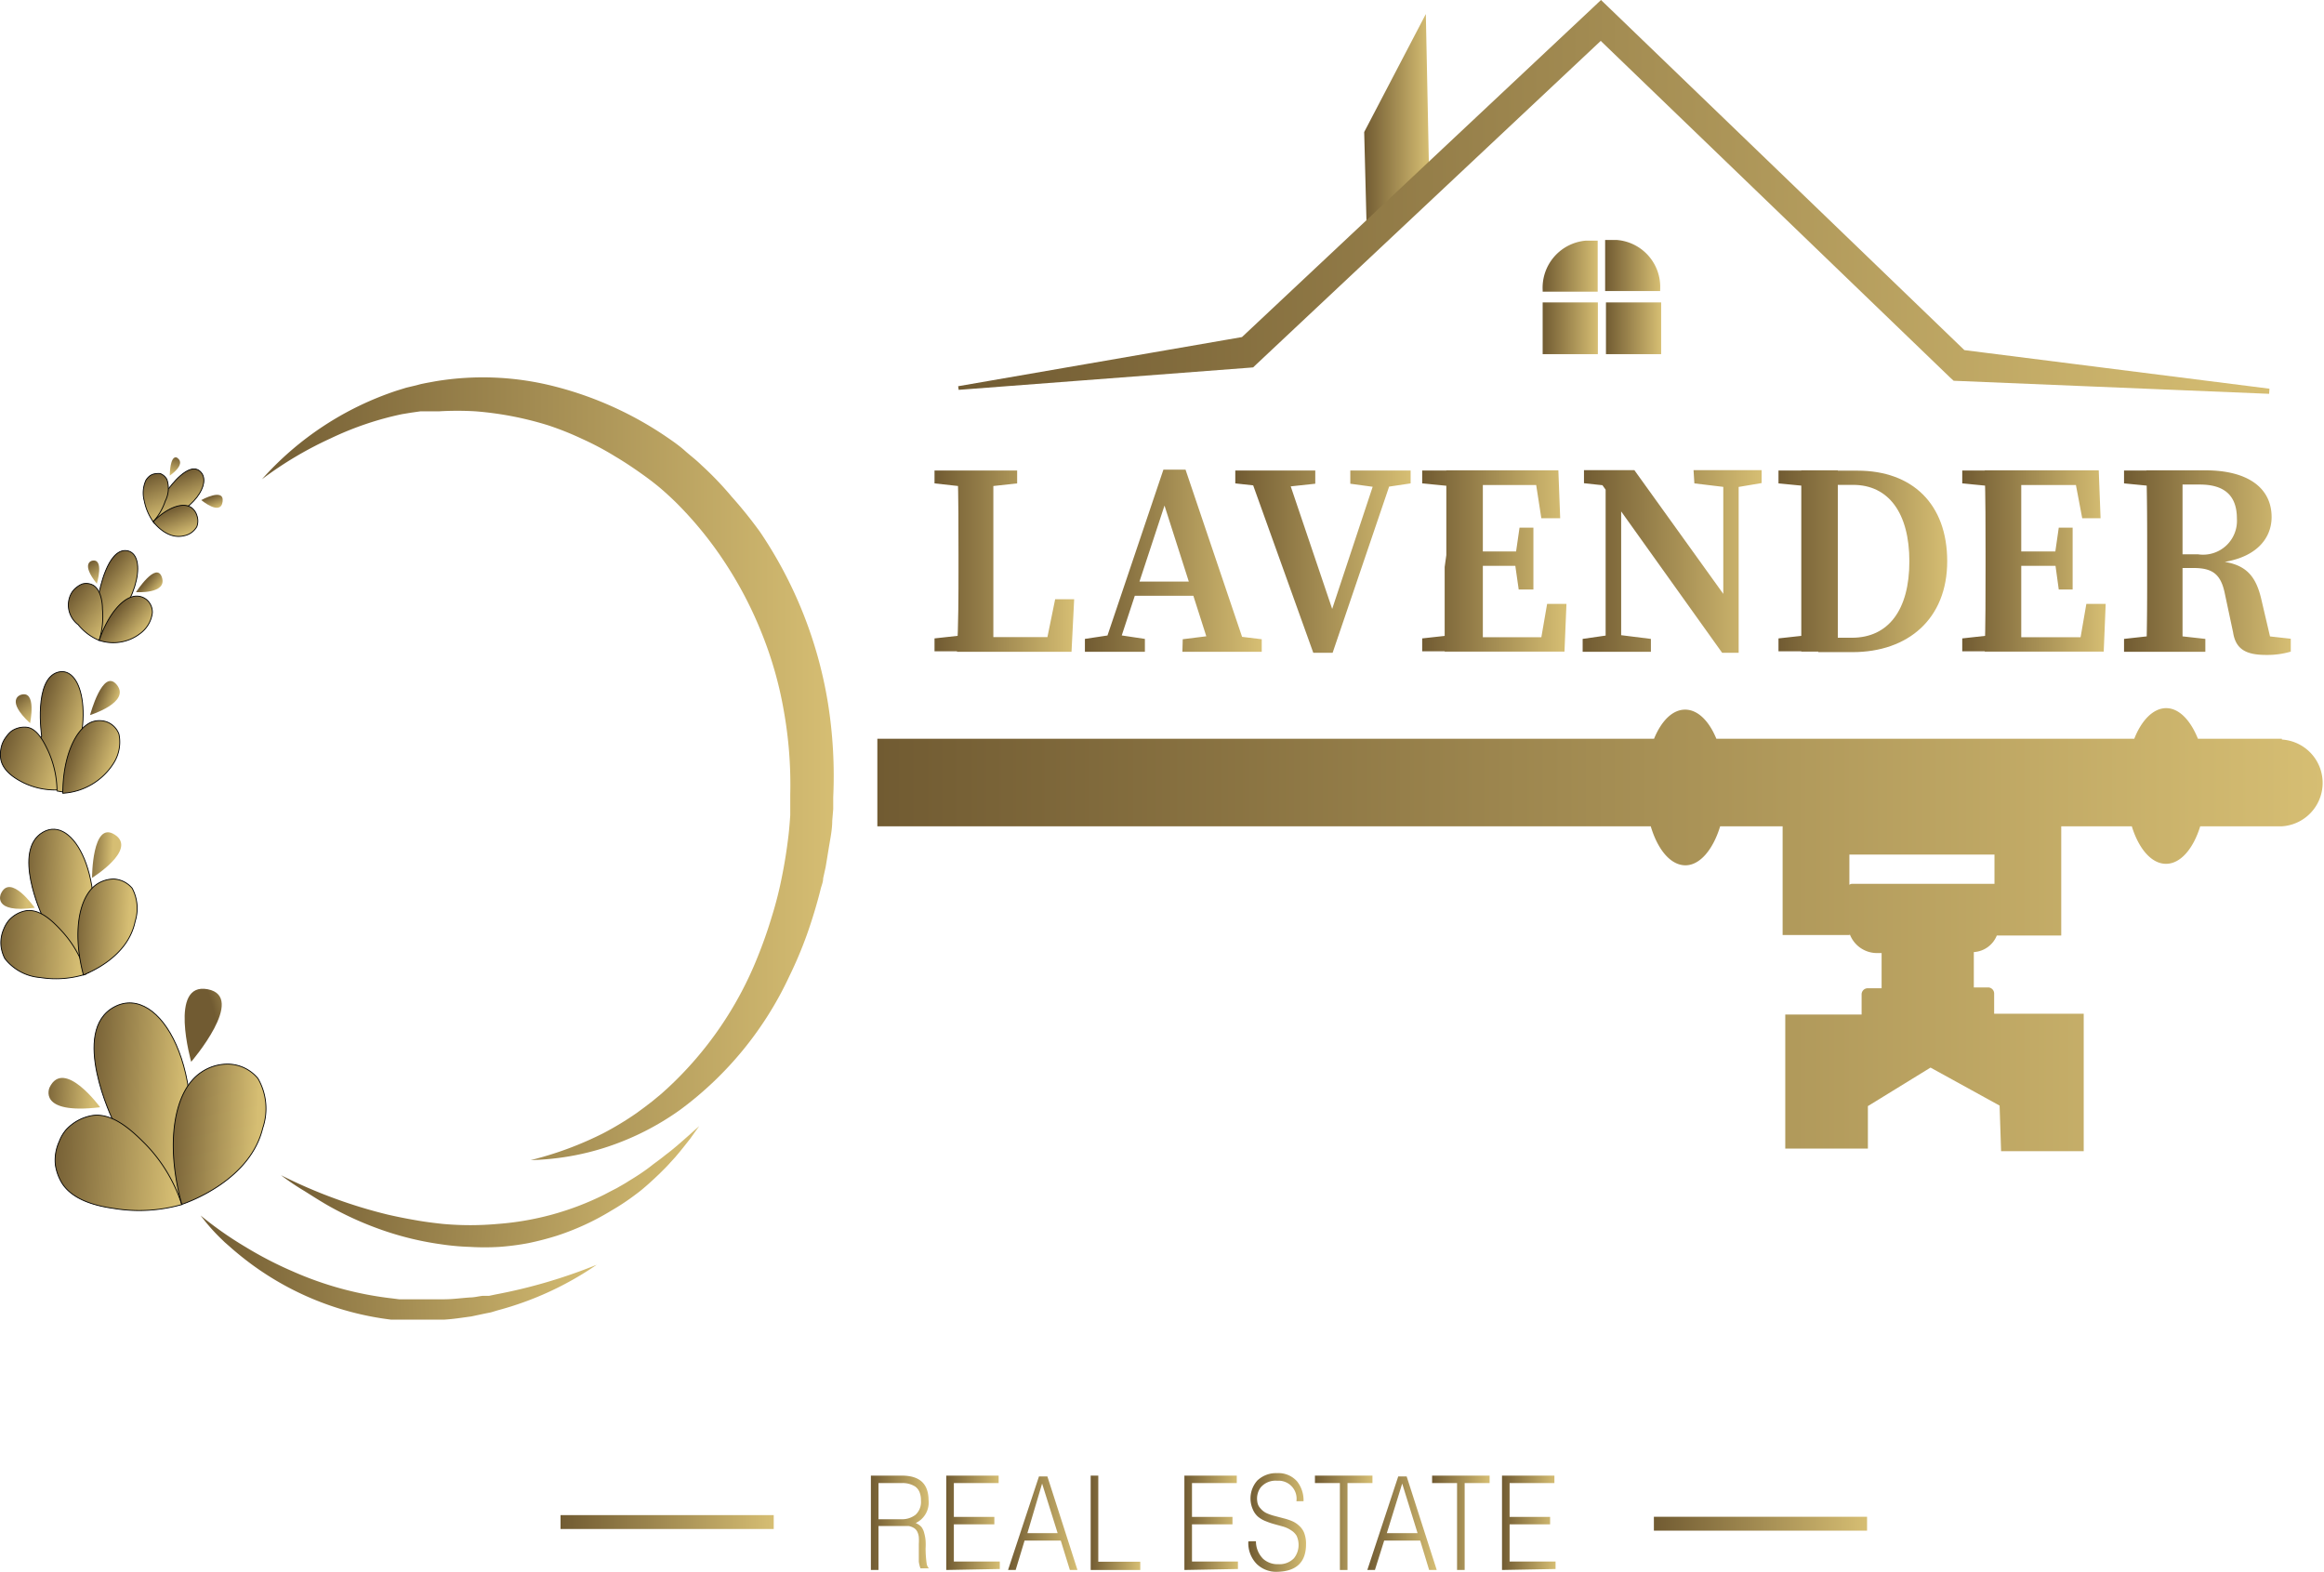 <svg xmlns="http://www.w3.org/2000/svg" xmlns:xlink="http://www.w3.org/1999/xlink" viewBox="0 0 140.63 95.11"><defs><style>.cls-1{fill:url(#linear-gradient);}.cls-11,.cls-12,.cls-13,.cls-16,.cls-17,.cls-19,.cls-2,.cls-20,.cls-21,.cls-3,.cls-4,.cls-53,.cls-7,.cls-8,.cls-9{stroke:#000;stroke-width:0.05px;}.cls-11,.cls-12,.cls-13,.cls-16,.cls-17,.cls-19,.cls-2,.cls-20,.cls-21,.cls-3,.cls-4,.cls-41,.cls-42,.cls-53,.cls-7,.cls-8,.cls-9{stroke-miterlimit:10;}.cls-2{fill:url(#linear-gradient-2);}.cls-3{fill:url(#linear-gradient-3);}.cls-4{fill:url(#linear-gradient-4);}.cls-5{fill:url(#linear-gradient-5);}.cls-6{fill:url(#linear-gradient-6);}.cls-7{fill:url(#linear-gradient-7);}.cls-8{fill:url(#linear-gradient-8);}.cls-9{fill:url(#linear-gradient-9);}.cls-10{fill:url(#linear-gradient-10);}.cls-11{fill:url(#linear-gradient-11);}.cls-12{fill:url(#linear-gradient-12);}.cls-13{fill:url(#linear-gradient-13);}.cls-14{fill:url(#linear-gradient-14);}.cls-15{fill:url(#linear-gradient-15);}.cls-16{fill:url(#linear-gradient-16);}.cls-17{fill:url(#linear-gradient-17);}.cls-18{fill:url(#linear-gradient-18);}.cls-19{fill:url(#linear-gradient-19);}.cls-20{fill:url(#linear-gradient-20);}.cls-21{fill:url(#linear-gradient-21);}.cls-22{fill:url(#linear-gradient-22);}.cls-23{fill:url(#linear-gradient-23);}.cls-24{fill:url(#linear-gradient-24);}.cls-25{fill:url(#linear-gradient-25);}.cls-26{fill:url(#linear-gradient-26);}.cls-27{fill:url(#linear-gradient-27);}.cls-28{fill:url(#linear-gradient-28);}.cls-29{fill:url(#linear-gradient-29);}.cls-30{fill:url(#linear-gradient-30);}.cls-31{fill:url(#linear-gradient-31);}.cls-32{fill:url(#linear-gradient-32);}.cls-33{fill:url(#linear-gradient-33);}.cls-34{fill:url(#linear-gradient-34);}.cls-35{fill:url(#linear-gradient-35);}.cls-36{fill:url(#linear-gradient-36);}.cls-37{fill:url(#linear-gradient-37);}.cls-38{fill:url(#linear-gradient-38);}.cls-39{fill:url(#linear-gradient-39);}.cls-40{fill:url(#linear-gradient-40);}.cls-41,.cls-42{fill:none;stroke-width:0.84px;}.cls-41{stroke:url(#linear-gradient-41);}.cls-42{stroke:url(#linear-gradient-42);}.cls-43{fill:url(#linear-gradient-43);}.cls-44{fill:url(#linear-gradient-44);}.cls-45{fill:url(#linear-gradient-45);}.cls-46{fill:url(#linear-gradient-46);}.cls-47{fill:url(#linear-gradient-47);}.cls-48{fill:url(#linear-gradient-48);}.cls-49{fill:url(#linear-gradient-49);}.cls-50{fill:url(#linear-gradient-50);}.cls-51{fill:url(#linear-gradient-51);}.cls-52{fill:url(#linear-gradient-52);}.cls-53{fill:url(#linear-gradient-53);}.cls-54{fill:url(#linear-gradient-54);}.cls-55{fill:url(#linear-gradient-55);}</style><linearGradient id="linear-gradient" x1="82.55" y1="116.36" x2="86.48" y2="116.36" gradientTransform="matrix(1, 0, 0, -1, 0, 123.71)" gradientUnits="userSpaceOnUse"><stop offset="0" stop-color="#715b32"/><stop offset="1" stop-color="#d6be73"/></linearGradient><linearGradient id="linear-gradient-2" x1="-82.91" y1="-75.53" x2="-79.54" y2="-75.53" gradientTransform="matrix(0.6, 0.49, 0.53, -0.65, 95.56, 26.63)" xlink:href="#linear-gradient"/><linearGradient id="linear-gradient-3" x1="-83.67" y1="-77.39" x2="-79.6" y2="-77.39" gradientTransform="matrix(0.6, 0.49, 0.53, -0.65, 95.56, 26.63)" xlink:href="#linear-gradient"/><linearGradient id="linear-gradient-4" x1="-80.14" y1="-76.49" x2="-77.38" y2="-76.49" gradientTransform="matrix(0.6, 0.49, 0.53, -0.65, 95.56, 26.63)" xlink:href="#linear-gradient"/><linearGradient id="linear-gradient-5" x1="-79.83" y1="-73.3" x2="-78.57" y2="-73.3" gradientTransform="matrix(0.6, 0.49, 0.53, -0.65, 95.56, 26.63)" xlink:href="#linear-gradient"/><linearGradient id="linear-gradient-6" x1="-367.3" y1="303.78" x2="-365.55" y2="303.78" gradientTransform="matrix(0.41, 0.65, 0.71, -0.45, -59.65, 409.44)" xlink:href="#linear-gradient"/><linearGradient id="linear-gradient-7" x1="-21.95" y1="168" x2="-17.8" y2="168" gradientTransform="matrix(1, 0.05, 0.05, -1, 14.68, 223.39)" xlink:href="#linear-gradient"/><linearGradient id="linear-gradient-8" x1="-23.37" y1="165.37" x2="-18.11" y2="165.37" gradientTransform="matrix(1, 0.05, 0.05, -1, 14.68, 223.39)" xlink:href="#linear-gradient"/><linearGradient id="linear-gradient-9" x1="-18.74" y1="166.63" x2="-15.21" y2="166.63" gradientTransform="matrix(1, 0.05, 0.05, -1, 14.68, 223.39)" xlink:href="#linear-gradient"/><linearGradient id="linear-gradient-10" x1="-18.07" y1="170.96" x2="-16.41" y2="170.96" gradientTransform="matrix(1, 0.05, 0.05, -1, 14.68, 223.39)" xlink:href="#linear-gradient"/><linearGradient id="linear-gradient-11" x1="-17.41" y1="156.1" x2="-11.27" y2="156.1" gradientTransform="matrix(1, 0.05, 0.05, -1, 14.68, 223.39)" xlink:href="#linear-gradient"/><linearGradient id="linear-gradient-12" x1="-19.4" y1="152.41" x2="-11.61" y2="152.41" gradientTransform="matrix(1, 0.05, 0.05, -1, 14.68, 223.39)" xlink:href="#linear-gradient"/><linearGradient id="linear-gradient-13" x1="-12.35" y1="154.44" x2="-6.85" y2="154.44" gradientTransform="matrix(1, 0.05, 0.05, -1, 14.68, 223.39)" xlink:href="#linear-gradient"/><linearGradient id="linear-gradient-14" x1="70.65" y1="-443.06" x2="73.42" y2="-443.06" gradientTransform="matrix(0.96, -0.27, -0.27, -0.96, -174.81, -346.09)" xlink:href="#linear-gradient"/><linearGradient id="linear-gradient-15" x1="-19.99" y1="156.48" x2="-16.84" y2="156.48" gradientTransform="matrix(1, 0.05, 0.05, -1, 14.68, 223.39)" xlink:href="#linear-gradient"/><linearGradient id="linear-gradient-16" x1="-65.74" y1="350.5" x2="-61.55" y2="350.5" gradientTransform="matrix(0.73, 0.25, 0.27, -0.8, -44.63, 340.51)" xlink:href="#linear-gradient"/><linearGradient id="linear-gradient-17" x1="-62.28" y1="349.33" x2="-58.64" y2="349.33" gradientTransform="matrix(0.73, 0.25, 0.27, -0.8, -44.63, 340.51)" xlink:href="#linear-gradient"/><linearGradient id="linear-gradient-18" x1="-61.67" y1="353.67" x2="-59.98" y2="353.67" gradientTransform="matrix(0.73, 0.25, 0.27, -0.8, -44.63, 340.51)" xlink:href="#linear-gradient"/><linearGradient id="linear-gradient-19" x1="-428.67" y1="54.86" x2="-425.76" y2="54.86" gradientTransform="matrix(0.27, 0.72, 0.79, -0.3, 82.72, 353.99)" xlink:href="#linear-gradient"/><linearGradient id="linear-gradient-20" x1="-429.37" y1="53.54" x2="-425.86" y2="53.54" gradientTransform="matrix(0.27, 0.72, 0.79, -0.3, 82.72, 353.99)" xlink:href="#linear-gradient"/><linearGradient id="linear-gradient-21" x1="-426.35" y1="54.13" x2="-423.98" y2="54.13" gradientTransform="matrix(0.27, 0.72, 0.79, -0.3, 82.72, 353.99)" xlink:href="#linear-gradient"/><linearGradient id="linear-gradient-22" x1="-425.64" y1="56.63" x2="-424.57" y2="56.63" gradientTransform="matrix(0.27, 0.72, 0.79, -0.3, 82.94, 353.48)" xlink:href="#linear-gradient"/><linearGradient id="linear-gradient-23" x1="-554.83" y1="8.33" x2="-553.32" y2="8.33" gradientTransform="matrix(-0.15, 0.76, 0.82, 0.17, -79.35, 447.85)" xlink:href="#linear-gradient"/><linearGradient id="linear-gradient-24" x1="53.07" y1="67.45" x2="140.63" y2="67.45" xlink:href="#linear-gradient"/><linearGradient id="linear-gradient-25" x1="56.55" y1="89.76" x2="65" y2="89.76" xlink:href="#linear-gradient"/><linearGradient id="linear-gradient-26" x1="65.65" y1="89.78" x2="76.28" y2="89.78" xlink:href="#linear-gradient"/><linearGradient id="linear-gradient-27" x1="74.71" y1="89.72" x2="85.32" y2="89.72" xlink:href="#linear-gradient"/><linearGradient id="linear-gradient-28" x1="86.06" y1="89.76" x2="94.74" y2="89.76" xlink:href="#linear-gradient"/><linearGradient id="linear-gradient-29" x1="95.77" y1="89.72" x2="106.6" y2="89.72" xlink:href="#linear-gradient"/><linearGradient id="linear-gradient-30" x1="107.62" y1="89.75" x2="117.88" y2="89.75" xlink:href="#linear-gradient"/><linearGradient id="linear-gradient-31" x1="118.74" y1="89.76" x2="127.42" y2="89.76" xlink:href="#linear-gradient"/><linearGradient id="linear-gradient-32" x1="128.53" y1="89.66" x2="138.62" y2="89.66" xlink:href="#linear-gradient"/><linearGradient id="linear-gradient-33" x1="93.35" y1="103.84" x2="96.69" y2="103.84" xlink:href="#linear-gradient"/><linearGradient id="linear-gradient-34" x1="97.18" y1="103.84" x2="100.51" y2="103.84" xlink:href="#linear-gradient"/><linearGradient id="linear-gradient-35" x1="97.13" y1="107.62" x2="100.46" y2="107.62" xlink:href="#linear-gradient"/><linearGradient id="linear-gradient-36" x1="93.35" y1="107.62" x2="96.68" y2="107.62" xlink:href="#linear-gradient"/><linearGradient id="linear-gradient-37" x1="57.99" y1="111.79" x2="137.46" y2="111.79" xlink:href="#linear-gradient"/><linearGradient id="linear-gradient-38" x1="15" y1="77.19" x2="50.51" y2="77.19" xlink:href="#linear-gradient"/><linearGradient id="linear-gradient-39" x1="16.82" y1="53.9" x2="42.25" y2="51" xlink:href="#linear-gradient"/><linearGradient id="linear-gradient-40" x1="11.94" y1="46.59" x2="36.27" y2="47.88" xlink:href="#linear-gradient"/><linearGradient id="linear-gradient-41" x1="100.08" y1="31.51" x2="112.98" y2="31.51" xlink:href="#linear-gradient"/><linearGradient id="linear-gradient-42" x1="33.92" y1="31.6" x2="46.82" y2="31.6" xlink:href="#linear-gradient"/><linearGradient id="linear-gradient-43" x1="52.7" y1="31.59" x2="56.23" y2="31.59" xlink:href="#linear-gradient"/><linearGradient id="linear-gradient-44" x1="57.26" y1="31.59" x2="60.5" y2="31.59" xlink:href="#linear-gradient"/><linearGradient id="linear-gradient-45" x1="61" y1="31.59" x2="65.2" y2="31.59" xlink:href="#linear-gradient"/><linearGradient id="linear-gradient-46" x1="65.98" y1="31.59" x2="68.99" y2="31.59" xlink:href="#linear-gradient"/><linearGradient id="linear-gradient-47" x1="71.67" y1="31.59" x2="74.91" y2="31.59" xlink:href="#linear-gradient"/><linearGradient id="linear-gradient-48" x1="75.58" y1="31.58" x2="79.07" y2="31.58" xlink:href="#linear-gradient"/><linearGradient id="linear-gradient-49" x1="79.57" y1="31.59" x2="83.05" y2="31.59" xlink:href="#linear-gradient"/><linearGradient id="linear-gradient-50" x1="82.74" y1="31.59" x2="86.94" y2="31.59" xlink:href="#linear-gradient"/><linearGradient id="linear-gradient-51" x1="86.66" y1="31.59" x2="90.14" y2="31.59" xlink:href="#linear-gradient"/><linearGradient id="linear-gradient-52" x1="90.89" y1="31.59" x2="94.13" y2="31.59" xlink:href="#linear-gradient"/><linearGradient id="linear-gradient-53" x1="-67.46" y1="348.06" x2="-62.22" y2="348.06" gradientTransform="matrix(0.73, 0.25, 0.27, -0.8, -44.63, 340.51)" xlink:href="#linear-gradient"/><linearGradient id="linear-gradient-54" x1="-421.91" y1="435.38" x2="-419.68" y2="435.38" gradientTransform="matrix(0.49, 0.6, 0.65, -0.53, -75.21, 526)" xlink:href="#linear-gradient"/><linearGradient id="linear-gradient-55" x1="-23.56" y1="168.09" x2="-21.44" y2="168.09" gradientTransform="matrix(1, 0.05, 0.05, -1, 14.68, 223.39)" xlink:href="#linear-gradient"/></defs><g id="Layer_2" data-name="Layer 2"><g id="Layer_1-2" data-name="Layer 1"><g id="Layer_2-2" data-name="Layer 2"><g id="Layer_1-2-2" data-name="Layer 1-2"><polygon class="cls-1" points="86.28 0.85 82.55 7.99 82.7 13.85 86.48 10.66 86.28 0.85"/><path class="cls-2" d="M6,35.86s.49-2.7,1.67-2.54.83,2.9-1.37,5.11l-.22.3-.23-.15S5.5,36.22,6,35.86Z"/><path class="cls-3" d="M6,38.75a4.88,4.88,0,0,0,.2-1.9c0-.44-.12-1.22-.6-1.46A.89.89,0,0,0,5,35.33a1.08,1.08,0,0,0-.3.16,1.22,1.22,0,0,0-.41.46,1.49,1.49,0,0,0,.44,1.85A3.21,3.21,0,0,0,6,38.75Z"/><path class="cls-4" d="M6,38.75c.55-1.61,1.48-2.68,2.27-2.68a.94.94,0,0,1,.63.24,1,1,0,0,1,.32.76,1.82,1.82,0,0,1-.62,1.17A2.67,2.67,0,0,1,6,38.75Z"/><path class="cls-5" d="M8.23,35.83s1.24-1.91,1.57-.89S8.23,35.83,8.23,35.83Z"/><path class="cls-6" d="M5.86,35.32s.47-1.56-.29-1.39C5.57,33.93,4.86,34.07,5.86,35.32Z"/><path class="cls-7" d="M2.53,55.36s-1.81-3.91.06-5,3.91,2.8,2.79,7.88l0,.6L4.87,59S2.15,56.32,2.53,55.36Z"/><path class="cls-8" d="M5.21,58.94a6.55,6.55,0,0,0-1.47-2.6c-.47-.51-1.32-1.41-2.23-1.22a1.83,1.83,0,0,0-1,.6,2,2,0,0,0-.29.51,2.07,2.07,0,0,0-.16,1A2.23,2.23,0,0,0,.29,58a3,3,0,0,0,2.14,1.15A6,6,0,0,0,5.21,58.94Z"/><path class="cls-9" d="M5.05,59c-.66-2.47-.32-4.68.77-5.47a1.87,1.87,0,0,1,1.08-.34A1.56,1.56,0,0,1,8,53.75a2.61,2.61,0,0,1,.18,2C7.73,57.93,5.42,58.83,5.05,59Z"/><path class="cls-10" d="M5.57,53.12s0-3.51,1.38-2.61S5.57,53.12,5.57,53.12Z"/><path class="cls-11" d="M6.86,67.85s-2.68-5.49.07-6.93,5.82,3.93,4.17,11L11,72.8l-.69.08S6.32,69.19,6.86,67.85Z"/><path class="cls-12" d="M11,72.89A9.35,9.35,0,0,0,8.8,69.23c-.7-.7-2-2-3.32-1.71A2.78,2.78,0,0,0,4,68.36a2.35,2.35,0,0,0-.42.72,2.7,2.7,0,0,0-.23,1.41,3,3,0,0,0,.34,1C4.34,72.67,6,73,6.86,73.12A9.45,9.45,0,0,0,11,72.89Z"/><path class="cls-13" d="M11,72.88c-1-3.63-.51-6.88,1.18-8a2.82,2.82,0,0,1,1.68-.49,2.39,2.39,0,0,1,1.75.87,3.65,3.65,0,0,1,.29,3C15.15,71.36,11.55,72.69,11,72.88Z"/><path class="cls-14" d="M11.57,64.25s-1.38-4.85,1-4.39S11.57,64.25,11.57,64.25Z"/><path class="cls-15" d="M6.06,67S3.87,64,3,65.8C3,65.8,2.22,67.46,6.06,67Z"/><path class="cls-16" d="M2.52,44.54s-.51-3.47,1-3.87,2.28,3.06.42,6.79l-.15.46-.35-.06S2.05,45.21,2.52,44.54Z"/><path class="cls-17" d="M3.8,48c0-2.19.76-3.93,1.77-4.32a1.36,1.36,0,0,1,.89,0,1.25,1.25,0,0,1,.74.75,2.38,2.38,0,0,1-.3,1.71A3.9,3.9,0,0,1,3.8,48Z"/><path class="cls-18" d="M5.45,43.27s.77-2.89,1.62-1.83S5.45,43.27,5.45,43.27Z"/><path class="cls-19" d="M10.23,29.54s1.2-1.69,1.9-1-.43,2.45-2.55,3l-.24.12-.1-.21S9.81,29.57,10.23,29.54Z"/><path class="cls-20" d="M9.27,31.57A3.51,3.51,0,0,0,10,30.32a1.69,1.69,0,0,0,.1-1.31.78.78,0,0,0-.39-.35.65.65,0,0,0-.24,0,.7.7,0,0,0-.41.14,1,1,0,0,0-.23.26,1.85,1.85,0,0,0-.1,1.25A3.3,3.3,0,0,0,9.27,31.57Z"/><path class="cls-21" d="M9.27,31.57c.87-.88,1.82-1.21,2.32-.85a.9.9,0,0,1,.32.46,1,1,0,0,1,0,.69,1.14,1.14,0,0,1-.78.55C10.14,32.66,9.39,31.72,9.27,31.57Z"/><path class="cls-22" d="M12.18,30.26s1.41-.78,1.29.1S12.18,30.26,12.18,30.26Z"/><path class="cls-23" d="M10.27,28.78s1-.66.48-1.06C10.75,27.72,10.32,27.34,10.27,28.78Z"/><path class="cls-24" d="M138.08,44.7H133c-.45-1.12-1.14-1.85-1.92-1.85s-1.49.73-1.93,1.85H103.86c-.44-1.07-1.12-1.76-1.89-1.76s-1.44.69-1.88,1.76h-47V50h46.8c.42,1.41,1.2,2.36,2.1,2.36s1.69-1,2.1-2.36h3.78v6.58h4.06v-.06a1.76,1.76,0,0,0,1.64,1.15h.29v2.13H113a.37.37,0,0,0-.35.38v1.21h-4.62v8.11h5V66.93l3.79-2.33L121,66.9l.09,2.76h5V61.34h-5.42V60.13a.37.37,0,0,0-.35-.38h-.88V57.61a1.6,1.6,0,0,0,1.39-1h3.9V50H129c.42,1.36,1.19,2.27,2.07,2.27s1.65-.91,2.07-2.27h4.94a2.63,2.63,0,0,0,0-5.25Zm-17.4,8.78h-8.6a.27.27,0,0,0-.17.06V51.71h8.78s0,.6,0,1.78Z"/><path class="cls-25" d="M56.55,29.25v-.78h5v.78l-2.27.25H58.8ZM59,38.41v1H56.55v-.78l2.25-.25Zm-1.1-9.94h2.21c0,1.69,0,3.41,0,5.13v1c0,1.43,0,3.15,0,4.84H57.91C58,37.74,58,36,58,34.49v-.9c0-1.72,0-3.44-.05-5.12ZM65,36.26l-.16,3.18H59v-.89h5.27l-1.07.89.65-3.18Z"/><path class="cls-26" d="M65.65,38.66l1.65-.25h.31l1.67.25v.78H65.65ZM70.4,28.42h1.34l3.72,11H73.29l-3-9.38.5-.43-3.23,9.81h-.87Zm-1.83,6.77H73l.32.86h-5Zm3,3.49,2-.25h.72l2.06.25v.76H71.55Z"/><path class="cls-27" d="M77,29.5l-2.25-.25v-.78h4.84v.8l-2.14.23Zm-1.48-1h2.27l3,8.87-.41.18,3-9.05h1l-3.74,11H79.47Zm7.88,1-1.69-.23v-.8h3.65v.78l-1.67.25Z"/><path class="cls-28" d="M86.06,29.25v-.78h2.46v1h-.21Zm2.46,9.16v1H86.06v-.78l2.25-.25Zm-1-4.82c0-1.7,0-3.42,0-5.13h2.21c0,1.67,0,3.39,0,5.13v.58c0,1.84,0,3.56,0,5.26H87.42c0-1.67,0-3.39,0-5.12Zm5.3-5.13,1,.89H88.52v-.89H94.3l.11,2.9H93.27Zm-.6,5.78H88.52v-.87h3.65Zm2.57,2.3-.12,2.89h-6.1v-.87h5.55l-1,.87.5-2.89Zm-3.08-2.95.24-1.66h.84v3.74H91.9l-.25-1.75Z"/><path class="cls-29" d="M95.77,38.66l1.73-.25h.4l2,.25v.78H95.77ZM96.71,29l1,.44-1.86-.2v-.79H98.9l6.31,8.78V39.5h-1Zm.45-.55.94.79V39.44h-.94Zm5.32,0h4.12v.78L105,29.5h-.39l-2.08-.25Zm1.8,0h.93v11l-.93-.95Z"/><path class="cls-30" d="M107.62,29.25v-.78h2.46v1h-.21Zm2.46,9.16v1h-2.46v-.78l2.25-.25ZM109,33.59c0-1.7,0-3.42,0-5.13h2.21c0,1.67,0,3.39,0,5.13v.58c0,1.84,0,3.56,0,5.26H109c0-1.67,0-3.39,0-5.25Zm1.06,5h2c2.21,0,3.48-1.68,3.48-4.62s-1.27-4.63-3.4-4.63h-2.11v-.86h2.38c3.29,0,5.42,2,5.42,5.48s-2.36,5.5-5.73,5.5h-2.07Z"/><path class="cls-31" d="M118.74,29.25v-.78h2.47v1H121Zm2.47,9.16v1h-2.47v-.78l2.25-.25Zm-1.06-4.82c0-1.7,0-3.42-.05-5.13h2.21c0,1.67,0,3.39,0,5.13v.58c0,1.84,0,3.56,0,5.26H120.1c.05-1.67.05-3.39.05-5.12Zm5.3-5.13,1,.89h-5.21v-.89H127l.11,2.9H126Zm-.6,5.78h-3.64v-.87h3.64Zm2.57,2.3-.12,2.89h-6.09v-.87h5.54l-1,.87.5-2.89Zm-3.08-2.94.24-1.67h.84v3.74h-.84l-.24-1.75Z"/><path class="cls-32" d="M128.53,29.25v-.78H131v1h-.21Zm2.67,9.16,2.25.25v.78h-4.92v-.78l2.25-.25Zm-1.27-4.82c0-1.7,0-3.42-.05-5.13h2.19c0,1.71,0,3.36,0,5.23v.51c0,1.81,0,3.53,0,5.23h-2.19c.05-1.67.05-3.39.05-5.12Zm1.07-.05h2a2.05,2.05,0,0,0,2.36-2.16c0-1.36-.72-2.06-2.24-2.06H131v-.86h2.46c2.54,0,4,1.05,4,2.83,0,1.33-1,2.62-3.53,2.79l0-.15c1.89.09,2.57.8,2.93,2.43l.62,2.65-.93-.59,2.07.23v.78a5.05,5.05,0,0,1-1.49.2c-1.2,0-1.84-.33-2-1.36l-.49-2.3c-.24-1.23-.75-1.6-1.91-1.6H131Z"/><rect class="cls-33" x="93.35" y="18.3" width="3.34" height="3.13"/><rect class="cls-34" x="97.18" y="18.3" width="3.34" height="3.13"/><path class="cls-35" d="M97.13,14.52h.7a2.85,2.85,0,0,1,2.63,3h0v.09H97.13V14.52Z"/><path class="cls-36" d="M96.68,17.65H93.35v-.09a2.86,2.86,0,0,1,2.63-3h.7v3.13Z"/><polygon class="cls-37" points="57.98 23.37 75.42 20.35 74.98 20.56 96.35 0.5 96.88 0 97.4 0.5 119.06 21.37 118.59 21.15 137.33 23.52 137.31 23.83 118.47 23.05 118.22 23.04 118 22.84 96.34 1.97 97.39 1.98 76.03 22.04 75.83 22.23 75.6 22.25 58.01 23.59 57.98 23.37"/><path class="cls-38" d="M15.85,29A18.85,18.85,0,0,1,24,23.64l.58-.18.59-.14.3-.08.29-.06.6-.11a17.48,17.48,0,0,1,7.27.33,21.43,21.43,0,0,1,6.81,3.11c.35.24.7.49,1,.76s.7.57,1,.87a19.71,19.71,0,0,1,1.84,1.92A26.22,26.22,0,0,1,46,32.2,25.88,25.88,0,0,1,50.1,42.54a27.89,27.89,0,0,1,.32,5.7c0,.24,0,.48,0,.72l-.06.71c0,.47-.09.94-.17,1.41s-.15.93-.23,1.39l-.15.68c0,.24-.11.46-.16.69-.23.91-.5,1.8-.81,2.68a24.76,24.76,0,0,1-1.07,2.54,21.12,21.12,0,0,1-6.62,8.1,16.47,16.47,0,0,1-4.38,2.23,15.74,15.74,0,0,1-2.32.58,16.71,16.71,0,0,1-2.34.23,20.82,20.82,0,0,0,4.4-1.63,18.92,18.92,0,0,0,2-1.21L39,67l.47-.36.46-.38c.15-.12.29-.26.44-.39a21.87,21.87,0,0,0,5.49-8c.31-.77.59-1.56.83-2.36a22.77,22.77,0,0,0,.62-2.43c.17-.83.3-1.66.4-2.5.05-.41.08-.83.11-1.25l0-.63c0-.21,0-.42,0-.63a25.3,25.3,0,0,0-.38-5,23,23,0,0,0-1.34-4.74,23.67,23.67,0,0,0-2.24-4.3,22.59,22.59,0,0,0-3-3.67c-.28-.27-.55-.52-.84-.77s-.59-.48-.9-.71c-.62-.45-1.25-.88-1.91-1.27a17.53,17.53,0,0,0-2-1.06,17.81,17.81,0,0,0-2.09-.83A20.29,20.29,0,0,0,31,25.19a20.24,20.24,0,0,0-2.21-.3,18.44,18.44,0,0,0-2.23,0l-.56,0-.28,0-.28,0-.56.08-.55.09A19.07,19.07,0,0,0,20,26.53,22.31,22.31,0,0,0,15.85,29Z"/><path class="cls-39" d="M17,71.11a30,30,0,0,0,3.2,1.39,29.47,29.47,0,0,0,3.28,1q.83.19,1.65.33c.55.1,1.11.17,1.67.23a18.41,18.41,0,0,0,3.32,0,17.31,17.31,0,0,0,6.44-1.77l.38-.2.39-.2c.24-.14.5-.28.74-.44.5-.3,1-.63,1.46-1,.24-.18.48-.35.71-.54l.35-.27.35-.29c.46-.39.91-.8,1.37-1.21l-.28.39-.27.38c-.2.25-.39.5-.59.74l-.3.36-.32.35c-.2.23-.43.45-.65.67l-.34.32-.34.31c-.24.21-.47.41-.72.59a13.93,13.93,0,0,1-1.5,1,15.53,15.53,0,0,1-3.29,1.52,17.59,17.59,0,0,1-1.73.45,15.31,15.31,0,0,1-1.77.23,14.94,14.94,0,0,1-1.77,0,14.76,14.76,0,0,1-1.76-.16,18.52,18.52,0,0,1-3.44-.82,20.13,20.13,0,0,1-3.26-1.45c-.52-.29-1-.6-1.54-.94A15.33,15.33,0,0,1,17,71.11Z"/><path class="cls-40" d="M12.14,73.55a22,22,0,0,0,2.71,1.9,22.78,22.78,0,0,0,2.86,1.48,20.6,20.6,0,0,0,6.05,1.64l.39.05.39,0,.78,0h1.55c.52,0,1-.07,1.56-.11.26,0,.52-.07.78-.1l.39,0,.38-.08a32,32,0,0,0,6.13-1.8,19.38,19.38,0,0,1-6,2.76l-.4.12-.4.08-.8.17c-.54.07-1.08.16-1.62.19l-.41,0H25.28c-.27,0-.54,0-.81,0l-.41,0-.41,0A17.91,17.91,0,0,1,14.57,76c-.22-.18-.44-.36-.65-.55l-.32-.28-.31-.3A11.77,11.77,0,0,1,12.14,73.55Z"/><line class="cls-41" x1="100.08" y1="92.2" x2="112.98" y2="92.2"/><line class="cls-42" x1="33.92" y1="92.1" x2="46.82" y2="92.1"/><path class="cls-43" d="M53.16,92.38V95H52.7V89.29h1.87c1.07,0,1.61.48,1.62,1.48a1.37,1.37,0,0,1-.78,1.39.92.92,0,0,1,.35.24,1,1,0,0,1,.17.38,2.36,2.36,0,0,1,.08.45,3.54,3.54,0,0,1,0,.46,6.65,6.65,0,0,0,.06.89.55.55,0,0,0,.14.32v0h-.51a1.76,1.76,0,0,1-.1-.41c0-.16,0-.33,0-.52s0-.37,0-.54a3.27,3.27,0,0,0,0-.41.94.94,0,0,0-.11-.37.55.55,0,0,0-.22-.21.94.94,0,0,0-.28-.1H53.16Zm1.39-.45a1.33,1.33,0,0,0,.85-.27,1.05,1.05,0,0,0,.33-.86,1.3,1.3,0,0,0-.09-.52.78.78,0,0,0-.26-.33,1.43,1.43,0,0,0-.8-.21H53.16v2.19Z"/><path class="cls-44" d="M57.26,95V89.29h3.17v.45H57.72v2.05h2.45v.45H57.72v2.25H60.5v.45Z"/><path class="cls-45" d="M61,95l1.87-5.66h.51L65.2,95h-.46l-.55-1.78H62L61.46,95Zm1.17-2.23H64l-.94-3Z"/><path class="cls-46" d="M66,95V89.29h.46V94.5H69V95Z"/><path class="cls-47" d="M71.67,95V89.29h3.17v.45H72.13v2.05h2.45v.45H72.13v2.25h2.78v.45Z"/><path class="cls-48" d="M76,93.26a1.5,1.5,0,0,0,.44,1.07,1.31,1.31,0,0,0,.93.32,1.21,1.21,0,0,0,.93-.36,1.28,1.28,0,0,0,.28-.81,1.3,1.3,0,0,0-.12-.55,1,1,0,0,0-.33-.33,1.76,1.76,0,0,0-.46-.22l-.54-.15a4.12,4.12,0,0,1-.53-.18,1.69,1.69,0,0,1-.47-.27,1.2,1.2,0,0,1-.32-.45,1.63,1.63,0,0,1,.27-1.74,1.64,1.64,0,0,1,1.2-.45,1.5,1.5,0,0,1,1.21.5,1.84,1.84,0,0,1,.39,1.2h-.43a1.09,1.09,0,0,0-1.16-1.24,1.18,1.18,0,0,0-1,.4,1.14,1.14,0,0,0-.21.85.72.72,0,0,0,.2.43,1.07,1.07,0,0,0,.36.28,2.84,2.84,0,0,0,.49.17l.53.14a3.5,3.5,0,0,1,.52.17,1.44,1.44,0,0,1,.43.28,1.14,1.14,0,0,1,.31.44,1.82,1.82,0,0,1,.11.69c0,1.09-.6,1.64-1.75,1.66a1.7,1.7,0,0,1-1.23-.47,1.81,1.81,0,0,1-.51-1.37Z"/><path class="cls-49" d="M79.57,89.29h3.48v.45H81.54V95h-.46V89.74H79.57Z"/><path class="cls-50" d="M82.74,95l1.87-5.66h.51L86.94,95h-.46l-.54-1.78H83.76L83.2,95Zm1.18-2.23h1.86l-.93-3Z"/><path class="cls-51" d="M86.66,89.29h3.48v.45H88.63V95h-.46V89.74H86.66Z"/><path class="cls-52" d="M90.89,95V89.29h3.17v.45H91.35v2.05H93.8v.45H91.35v2.25h2.78v.45Z"/><path class="cls-53" d="M3.45,47.8a6,6,0,0,0-.54-2.37C2.67,44.93,2.23,44,1.53,44a1.37,1.37,0,0,0-.85.25,1.67,1.67,0,0,0-.31.34,1.63,1.63,0,0,0-.32.75,1.84,1.84,0,0,0,0,.62c.15.75.94,1.18,1.32,1.38A4.43,4.43,0,0,0,3.45,47.8Z"/><path class="cls-54" d="M1.82,43.76s.43-2.06-.58-1.71C1.24,42.05.3,42.35,1.82,43.76Z"/><path class="cls-55" d="M2.1,54.93S.62,52.8.05,54.09C.05,54.09-.5,55.28,2.1,54.93Z"/></g></g></g></g></svg>